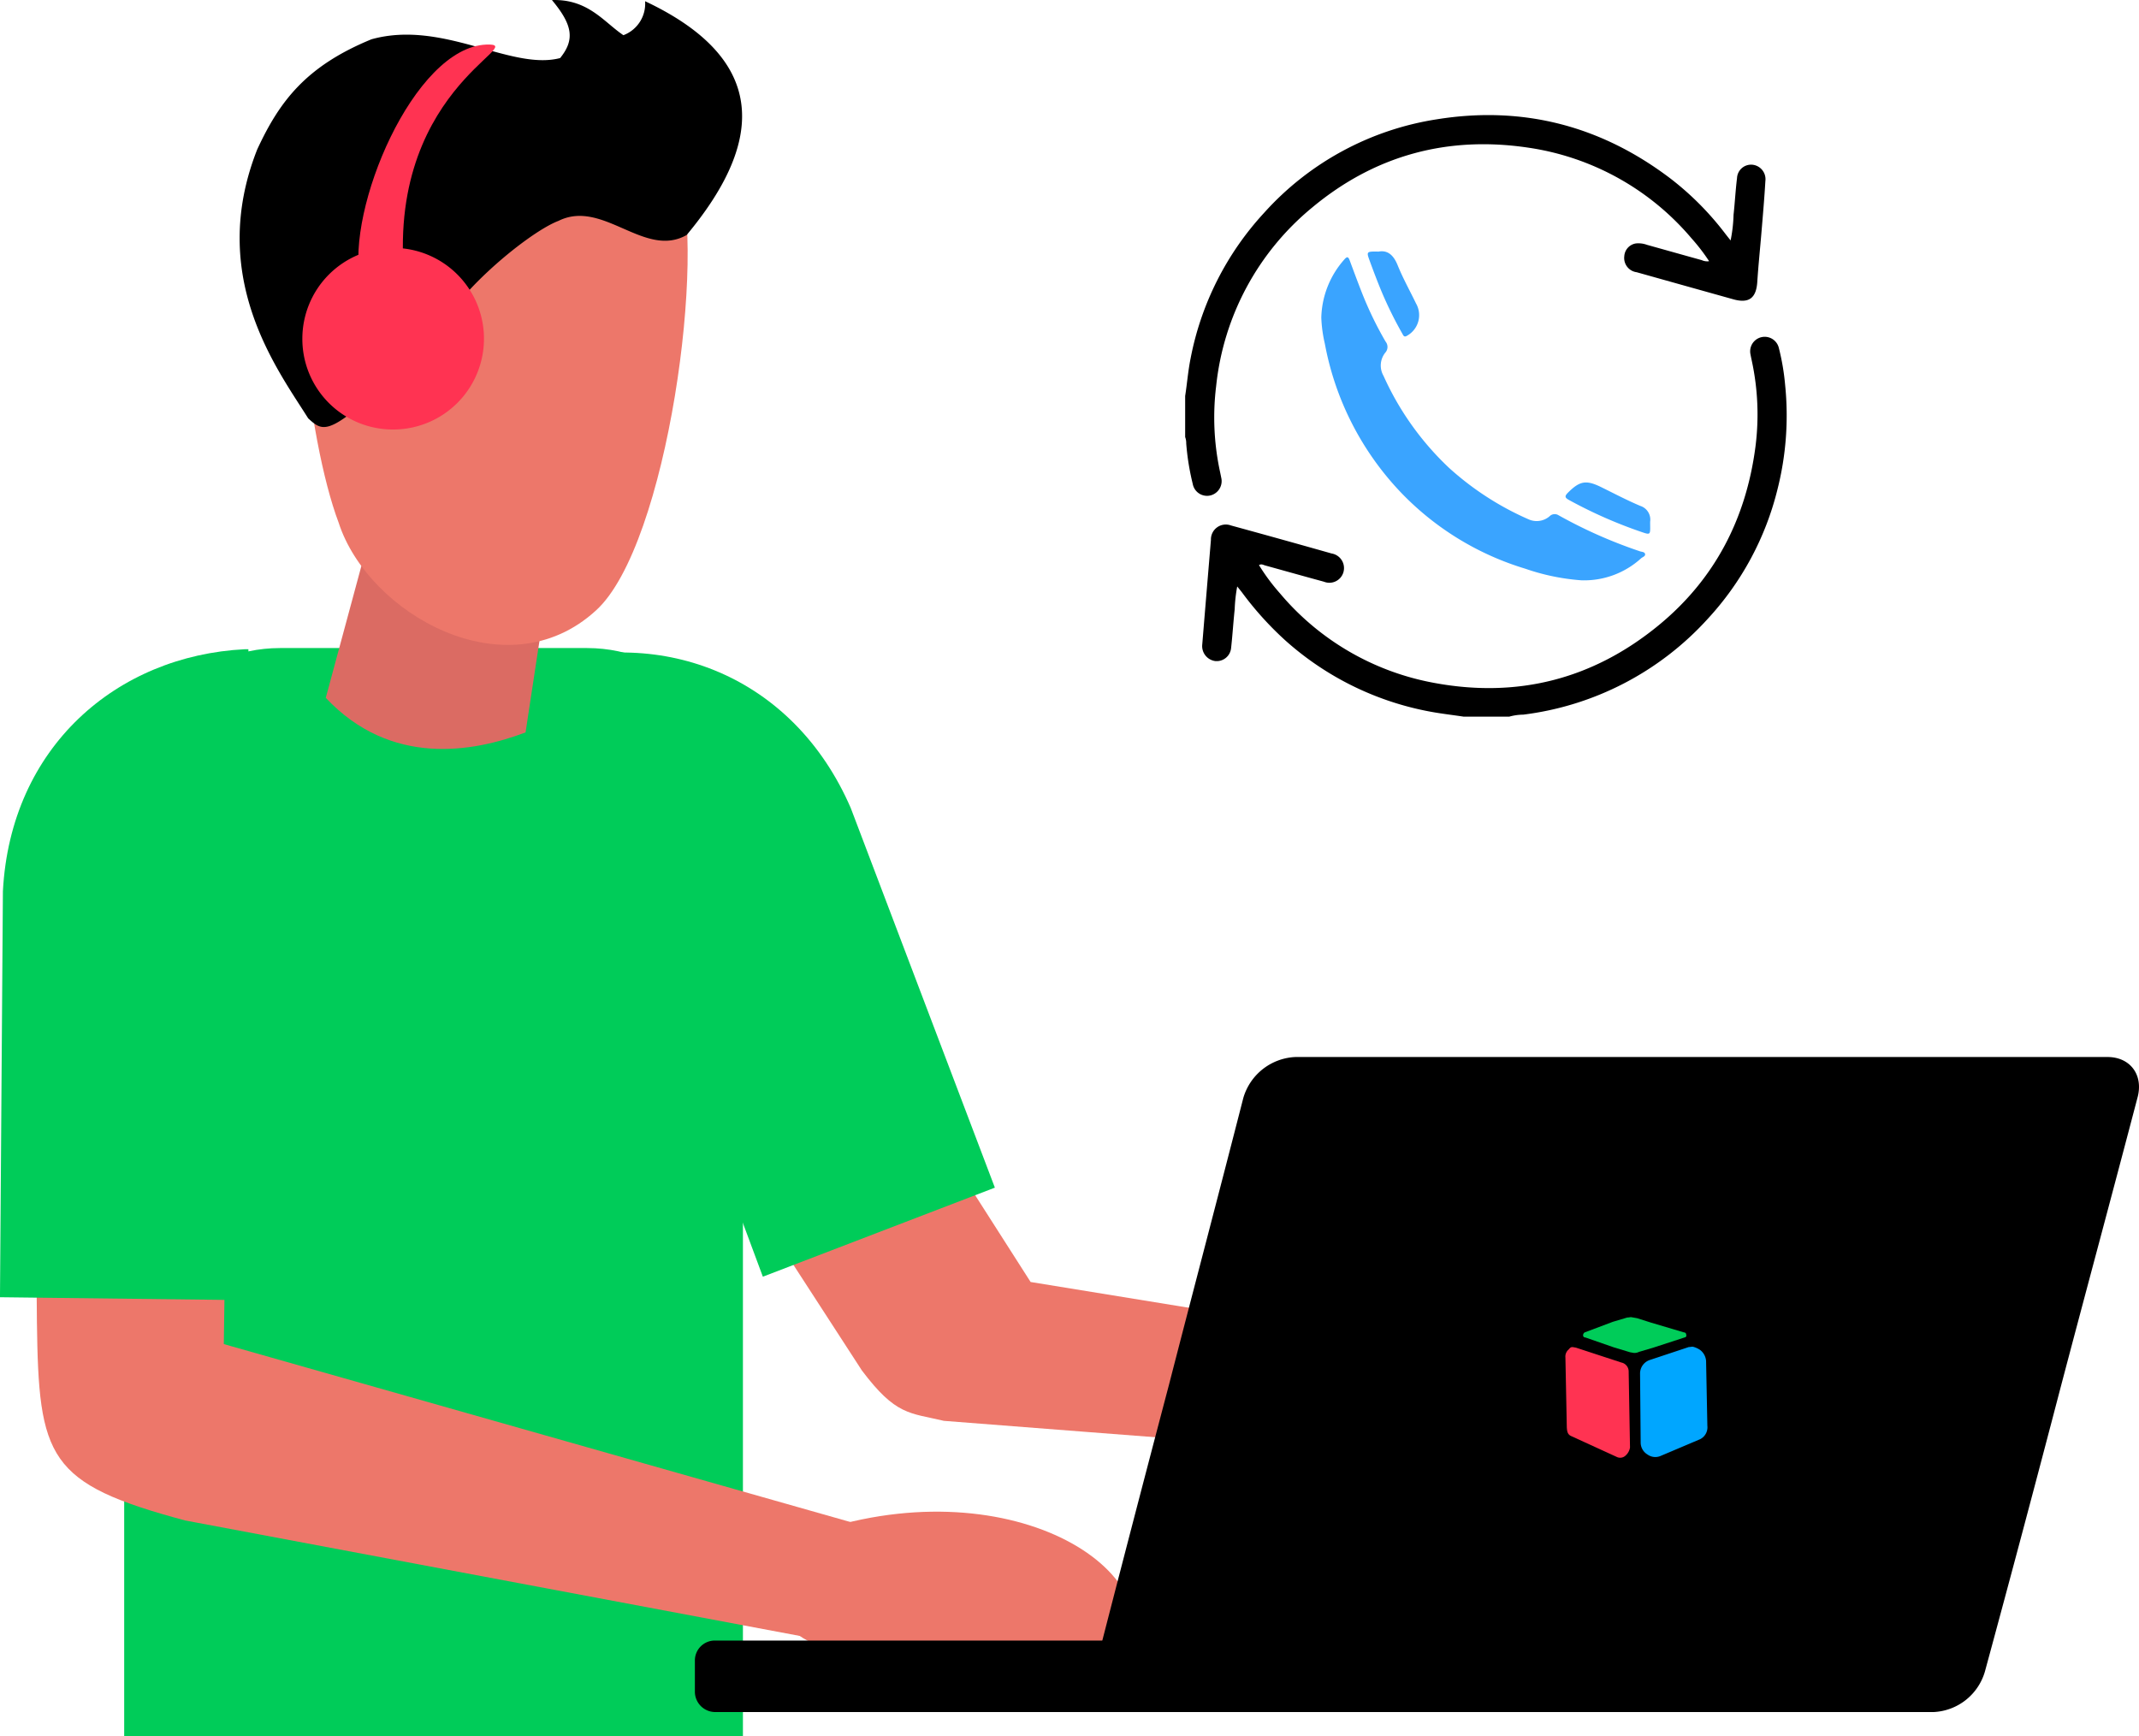 <svg xmlns="http://www.w3.org/2000/svg" width="353.099" height="286.587" viewBox="0 0 353.099 286.587">
  <g id="Groupe_35995" data-name="Groupe 35995" transform="translate(-3407.396 -777.717)">
    <g id="Groupe_35992" data-name="Groupe 35992" transform="translate(3407.396 777.717)">
      <path id="Tracé_23302" data-name="Tracé 23302" d="M3494.632,1098.627h50.681c14.218,0,25.727,11.993,25.727,26.694v152.913H3468.9V1125.321c0-14.7,11.51-26.694,25.727-26.694Z" transform="translate(-3448.4 -991.648)" fill="#00cc59" fill-rule="evenodd"/>
      <path id="Tracé_23303" data-name="Tracé 23303" d="M3605.561,1050.562l-29.693-6.771-7.157,26.5c10.736,11.413,24.277,8.995,32.981,5.706Z" transform="translate(-3514.935 -955.092)" fill="#db6b63" fill-rule="evenodd"/>
      <path id="Tracé_23304" data-name="Tracé 23304" d="M3559.074,858.976c19.827.58,39.752,1.064,59.579,1.547,4.836,12.477-1.645,61.417-13.541,72.153-14.8,13.541-37.624.484-42.46-14.508-5.223-13.831-8.995-47.586-3.579-59.192Z" transform="translate(-3506.749 -831.887)" fill="#ed776a" fill-rule="evenodd"/>
      <path id="Tracé_23305" data-name="Tracé 23305" d="M3578.677,814.187c7.35-3.675,14.218,6.287,21.181,2.321,11.51-13.831,15.088-28.242-6.867-38.591a5.55,5.55,0,0,1-3.578,5.61c-3.192-2.128-5.8-6-11.8-5.8,3.482,4.159,3.772,6.577,1.354,9.575-8.125,2.128-19.344-6.383-31.144-3.1-10.833,4.449-15.185,10.252-18.86,18.183-8.318,21.085,3.385,36.367,8.415,44.394,2.225,2.031,3.192,2.8,10.736-3.966-6.19-6.383-8.995-14.6-2.128-18.86,9.769-6.48,5.707,7.834,12.67,10.155.871-6.19,14.7-17.893,20.021-19.924Z" transform="translate(-3486.502 -777.717)" fill-rule="evenodd"/>
      <path id="Tracé_23306" data-name="Tracé 23306" d="M3776.447,1339.052l28.436-14.121,18.667,29.209,79.02,12.863-.87,17.216c-30.854-2.418-61.611-4.739-92.464-7.157-5.706-1.354-7.931-.87-13.541-8.318Z" transform="translate(-3653.419 -1142.511)" fill="#ed776a" fill-rule="evenodd"/>
      <path id="Tracé_23307" data-name="Tracé 23307" d="M4140.856,1421.663c7.834,0,17.8-17.12,21.375-12.283,3.288,5.029-8.512,12.767-7.158,14.6,3.385,8.415,27.952,2.031,29.887,9.285,4.932,18.087-25.437,25.631-51.455,6.287l-.193-14.218c.29-1.644-1.451-3.289,7.544-3.675Z" transform="translate(-3891.319 -1198.234)" fill="#ff9866" fill-rule="evenodd"/>
      <path id="Tracé_23308" data-name="Tracé 23308" d="M3672.869,1103.192l.581-.193c20.214-6.481,41.879,1.644,51.358,23.5l23.793,62.674-38.3,14.7Z" transform="translate(-3584.37 -993.118)" fill="#00cc59" fill-rule="evenodd"/>
      <path id="Tracé_23309" data-name="Tracé 23309" d="M3456.625,1339.438l-31.53,3.869c.1,9,.1,18.086.193,27.082.29,22.535,1.741,26.695,24.47,32.788L3555.279,1423l4.74-19.441-103.877-29.5Z" transform="translate(-3419.195 -1152.182)" fill="#ed776a" fill-rule="evenodd"/>
      <path id="Tracé_23310" data-name="Tracé 23310" d="M3805.788,1549.4c7.737,2.612-.871.774,6.287,2.031,5.706,1.161,3.482.774,8.511.58,6.384-7.06,28.436,7.834,32.885,1.354,11.122-16.056-16.249-34.142-48.65-24.277l-5.223,14.025c-.29,1.741-2.514,2.708,6.19,6.286Z" transform="translate(-3668.542 -1276.74)" fill="#ed776a" fill-rule="evenodd"/>
      <path id="Tracé_23311" data-name="Tracé 23311" d="M3448.4,1099.207h-.58c-21.181,1.064-38.688,16.152-39.945,39.945l-.483,67.027,41.009.484Z" transform="translate(-3407.396 -992.035)" fill="#00cc59" fill-rule="evenodd"/>
      <path id="Tracé_23312" data-name="Tracé 23312" d="M3572.1,930.448a14.991,14.991,0,1,0-14.991-14.991,14.943,14.943,0,0,0,14.991,14.991Z" transform="translate(-3507.198 -859.545)" fill="#ff3352" fill-rule="evenodd"/>
      <path id="Tracé_23313" data-name="Tracé 23313" d="M3592.711,840.782l-7.544-2.128c-2.418-11.606,8.8-38.4,20.795-38.881,7.737-.29-17.7,7.544-13.251,41.009Z" transform="translate(-3525.684 -792.415)" fill="#ff3352" fill-rule="evenodd"/>
      <path id="Tracé_23314" data-name="Tracé 23314" d="M3900.153,1590.114H3754.88a3.284,3.284,0,0,0-3.385,3.288v5.126a3.364,3.364,0,0,0,3.385,3.385h145.273a3.364,3.364,0,0,0,3.385-3.385V1593.4a3.284,3.284,0,0,0-3.385-3.288Z" transform="translate(-3636.786 -1319.292)" fill-rule="evenodd"/>
      <path id="Tracé_23315" data-name="Tracé 23315" d="M4116.143,1301.14H3982.09a9.388,9.388,0,0,0-8.608,6.771c-4.062,15.862-8.221,31.627-12.283,47.392q-6.238,23.648-12.283,47.2c-.967,3.772,1.257,6.77,5.029,6.77h133.473a9.272,9.272,0,0,0,8.511-6.77q6.384-23.5,12.573-47.2c4.159-15.765,8.415-31.531,12.574-47.392,1.063-3.772-1.161-6.771-4.933-6.771Z" transform="translate(-3768.243 -1126.651)" fill-rule="evenodd"/>
    </g>
    <g id="Groupe_35993" data-name="Groupe 35993" transform="translate(3665.797 995.157)">
      <path id="Tracé_23316" data-name="Tracé 23316" d="M4202.941,1435l5.155-1.681a.306.306,0,0,0,.24-.443.343.343,0,0,0-.258-.37l-.157-.028-5.386-1.6-2.3-.73-.628-.111-.314-.055h0c-.157-.028-.5.074-.656.046l-2.393.711-4.683,1.764h0a.585.585,0,0,0-.24.443.343.343,0,0,0,.259.369l.157.028,4.729,1.644,2.615.785.157.028.47.083a1.687,1.687,0,0,0,.841-.175l.342-.1Z" transform="translate(-4188.39 -1429.983)" fill="#00cc59"/>
      <path id="Tracé_23317" data-name="Tracé 23317" d="M4229.456,1445.129a3.737,3.737,0,0,0-1.2-.536c-.157-.028-.5.074-.656.046l-6.364,2.115a2.352,2.352,0,0,0-1.7,2.291l.1,11.352a2.3,2.3,0,0,0,1.108,1.977,2.22,2.22,0,0,0,2.226.231l6.476-2.743a2.2,2.2,0,0,0,1.2-2.217l-.212-10.724a2.533,2.533,0,0,0-.979-1.792" transform="translate(-4207.201 -1439.719)" fill="#00a6ff"/>
      <path id="Tracé_23318" data-name="Tracé 23318" d="M4191.793,1447.336l-7.5-2.458-.471-.083c-.314-.055-.5.074-.711.36a1.528,1.528,0,0,0-.563,1.358l.23,11.537c.046.656.12,1.154.72,1.422l7.492,3.428a1.285,1.285,0,0,0,1.5-.222,2.225,2.225,0,0,0,.72-1.33l-.22-12.507a1.512,1.512,0,0,0-1.191-1.506" transform="translate(-4182.535 -1439.849)" fill="#ff3352"/>
    </g>
    <g id="TgBl8g.tif" transform="translate(2728.048 626.817)">
      <g id="Groupe_54786" data-name="Groupe 54786">
        <path id="Tracé_47760" data-name="Tracé 47760" d="M920.939,269.2c-2.07-.315-4.159-.539-6.207-.962a49.269,49.269,0,0,1-23.206-11.618,53.827,53.827,0,0,1-7.131-7.893c-.21-.278-.434-.545-.811-1.016a25.43,25.43,0,0,0-.418,3.771c-.226,2.117-.354,4.245-.589,6.361A2.388,2.388,0,0,1,880,260.029h-.027a2.493,2.493,0,0,1-2.161-2.747q.711-8.634,1.433-17.269a2.454,2.454,0,0,1,3.3-2.373q8.319,2.274,16.617,4.628a2.444,2.444,0,0,1,1.936,3.151,2.415,2.415,0,0,1-3.034,1.568c-.058-.018-.115-.039-.172-.062-3.243-.878-6.475-1.795-9.714-2.685-.293-.081-.587-.3-1-.053a33.2,33.2,0,0,0,3.448,4.645,43.452,43.452,0,0,0,25.385,14.782c13.788,2.587,26.255-.567,37.115-9.472,9.3-7.628,14.46-17.631,16.007-29.5a41.964,41.964,0,0,0-.6-14.166c-.073-.348-.15-.695-.213-1.044a2.4,2.4,0,1,1,4.68-1.067,38.523,38.523,0,0,1,1.034,6.108,49.676,49.676,0,0,1-1.264,17.206,48.588,48.588,0,0,1-11.5,21.363,49.3,49.3,0,0,1-30.482,15.831,8.805,8.805,0,0,0-2.288.327Z"/>
        <path id="Tracé_47761" data-name="Tracé 47761" d="M874.99,216.271c.323-2.069.481-4.159.9-6.218A49.055,49.055,0,0,1,888,186.058a48.248,48.248,0,0,1,28.586-15.471c14.218-2.269,27.106,1.1,38.575,9.828a48.518,48.518,0,0,1,9.038,9.127c.232.3.473.6.831,1.049a24.162,24.162,0,0,0,.486-4.229c.222-2.019.325-4.052.575-6.068a2.319,2.319,0,0,1,2.425-2.208h.044a2.4,2.4,0,0,1,2.223,2.566.8.8,0,0,1-.01.1c-.16,2.769-.4,5.533-.632,8.3-.229,2.8-.524,5.589-.706,8.389-.173,2.672-1.377,3.589-3.956,2.868q-7.978-2.229-15.955-4.47a2.368,2.368,0,0,1-2.044-2.64,2.271,2.271,0,0,1,1.93-2.116,4.134,4.134,0,0,1,1.811.232c3.018.843,6.032,1.694,9.052,2.53a2.134,2.134,0,0,0,1.21.174,31.615,31.615,0,0,0-2.9-3.772,43.5,43.5,0,0,0-26.85-14.956c-13.321-2.015-25.36,1.2-35.755,9.85A44.088,44.088,0,0,0,880.11,214.6a42.584,42.584,0,0,0,.611,14.067c.073.348.151.694.214,1.044a2.436,2.436,0,0,1-1.746,2.968l-.054.013a2.4,2.4,0,0,1-2.872-1.808c-.008-.035-.015-.071-.022-.107a40.841,40.841,0,0,1-1.076-6.686,2.74,2.74,0,0,0-.175-1.041Z"/>
        <path id="Tracé_47762" data-name="Tracé 47762" d="M897.464,203.328a14.99,14.99,0,0,1,3.82-9.615c.51-.6.684-.32.884.218.687,1.846,1.367,3.694,2.093,5.525a58.909,58.909,0,0,0,3.813,7.831,1.4,1.4,0,0,1-.045,1.824,3.4,3.4,0,0,0-.3,3.819,47.677,47.677,0,0,0,10.828,15.209,48.362,48.362,0,0,0,13.115,8.487,3.261,3.261,0,0,0,3.468-.494,1.186,1.186,0,0,1,1.485-.177,79.23,79.23,0,0,0,13.444,5.955c.313.107.815.074.851.5.027.322-.419.446-.658.65a13.977,13.977,0,0,1-9.853,3.637,36.27,36.27,0,0,1-9.271-1.917,47.41,47.41,0,0,1-20.511-12.562,48.34,48.34,0,0,1-12.578-24.578A22.311,22.311,0,0,1,897.464,203.328Z" fill="#3aa4ff"/>
        <path id="Tracé_47763" data-name="Tracé 47763" d="M906.911,192.432c1.53-.28,2.489.6,3.162,2.263.868,2.15,2.01,4.19,3.02,6.283a3.888,3.888,0,0,1-1.422,5.312l-.04.022c-.492.325-.62-.026-.791-.334a65.716,65.716,0,0,1-3.427-6.946c-.693-1.669-1.334-3.36-1.954-5.058C904.886,192.407,904.912,192.4,906.911,192.432Z" fill="#3aa4ff"/>
        <path id="Tracé_47764" data-name="Tracé 47764" d="M951.751,237.578c.027,1.643.028,1.641-1.542,1.1a75.62,75.62,0,0,1-11.849-5.235c-.653-.359-.781-.6-.206-1.184,1.956-1.972,3.012-2.171,5.5-.951,2.144,1.051,4.26,2.173,6.458,3.1a2.377,2.377,0,0,1,1.641,2.59C951.744,237.189,951.751,237.389,951.751,237.578Z" fill="#3aa4ff"/>
      </g>
    </g>
  </g>
</svg>

